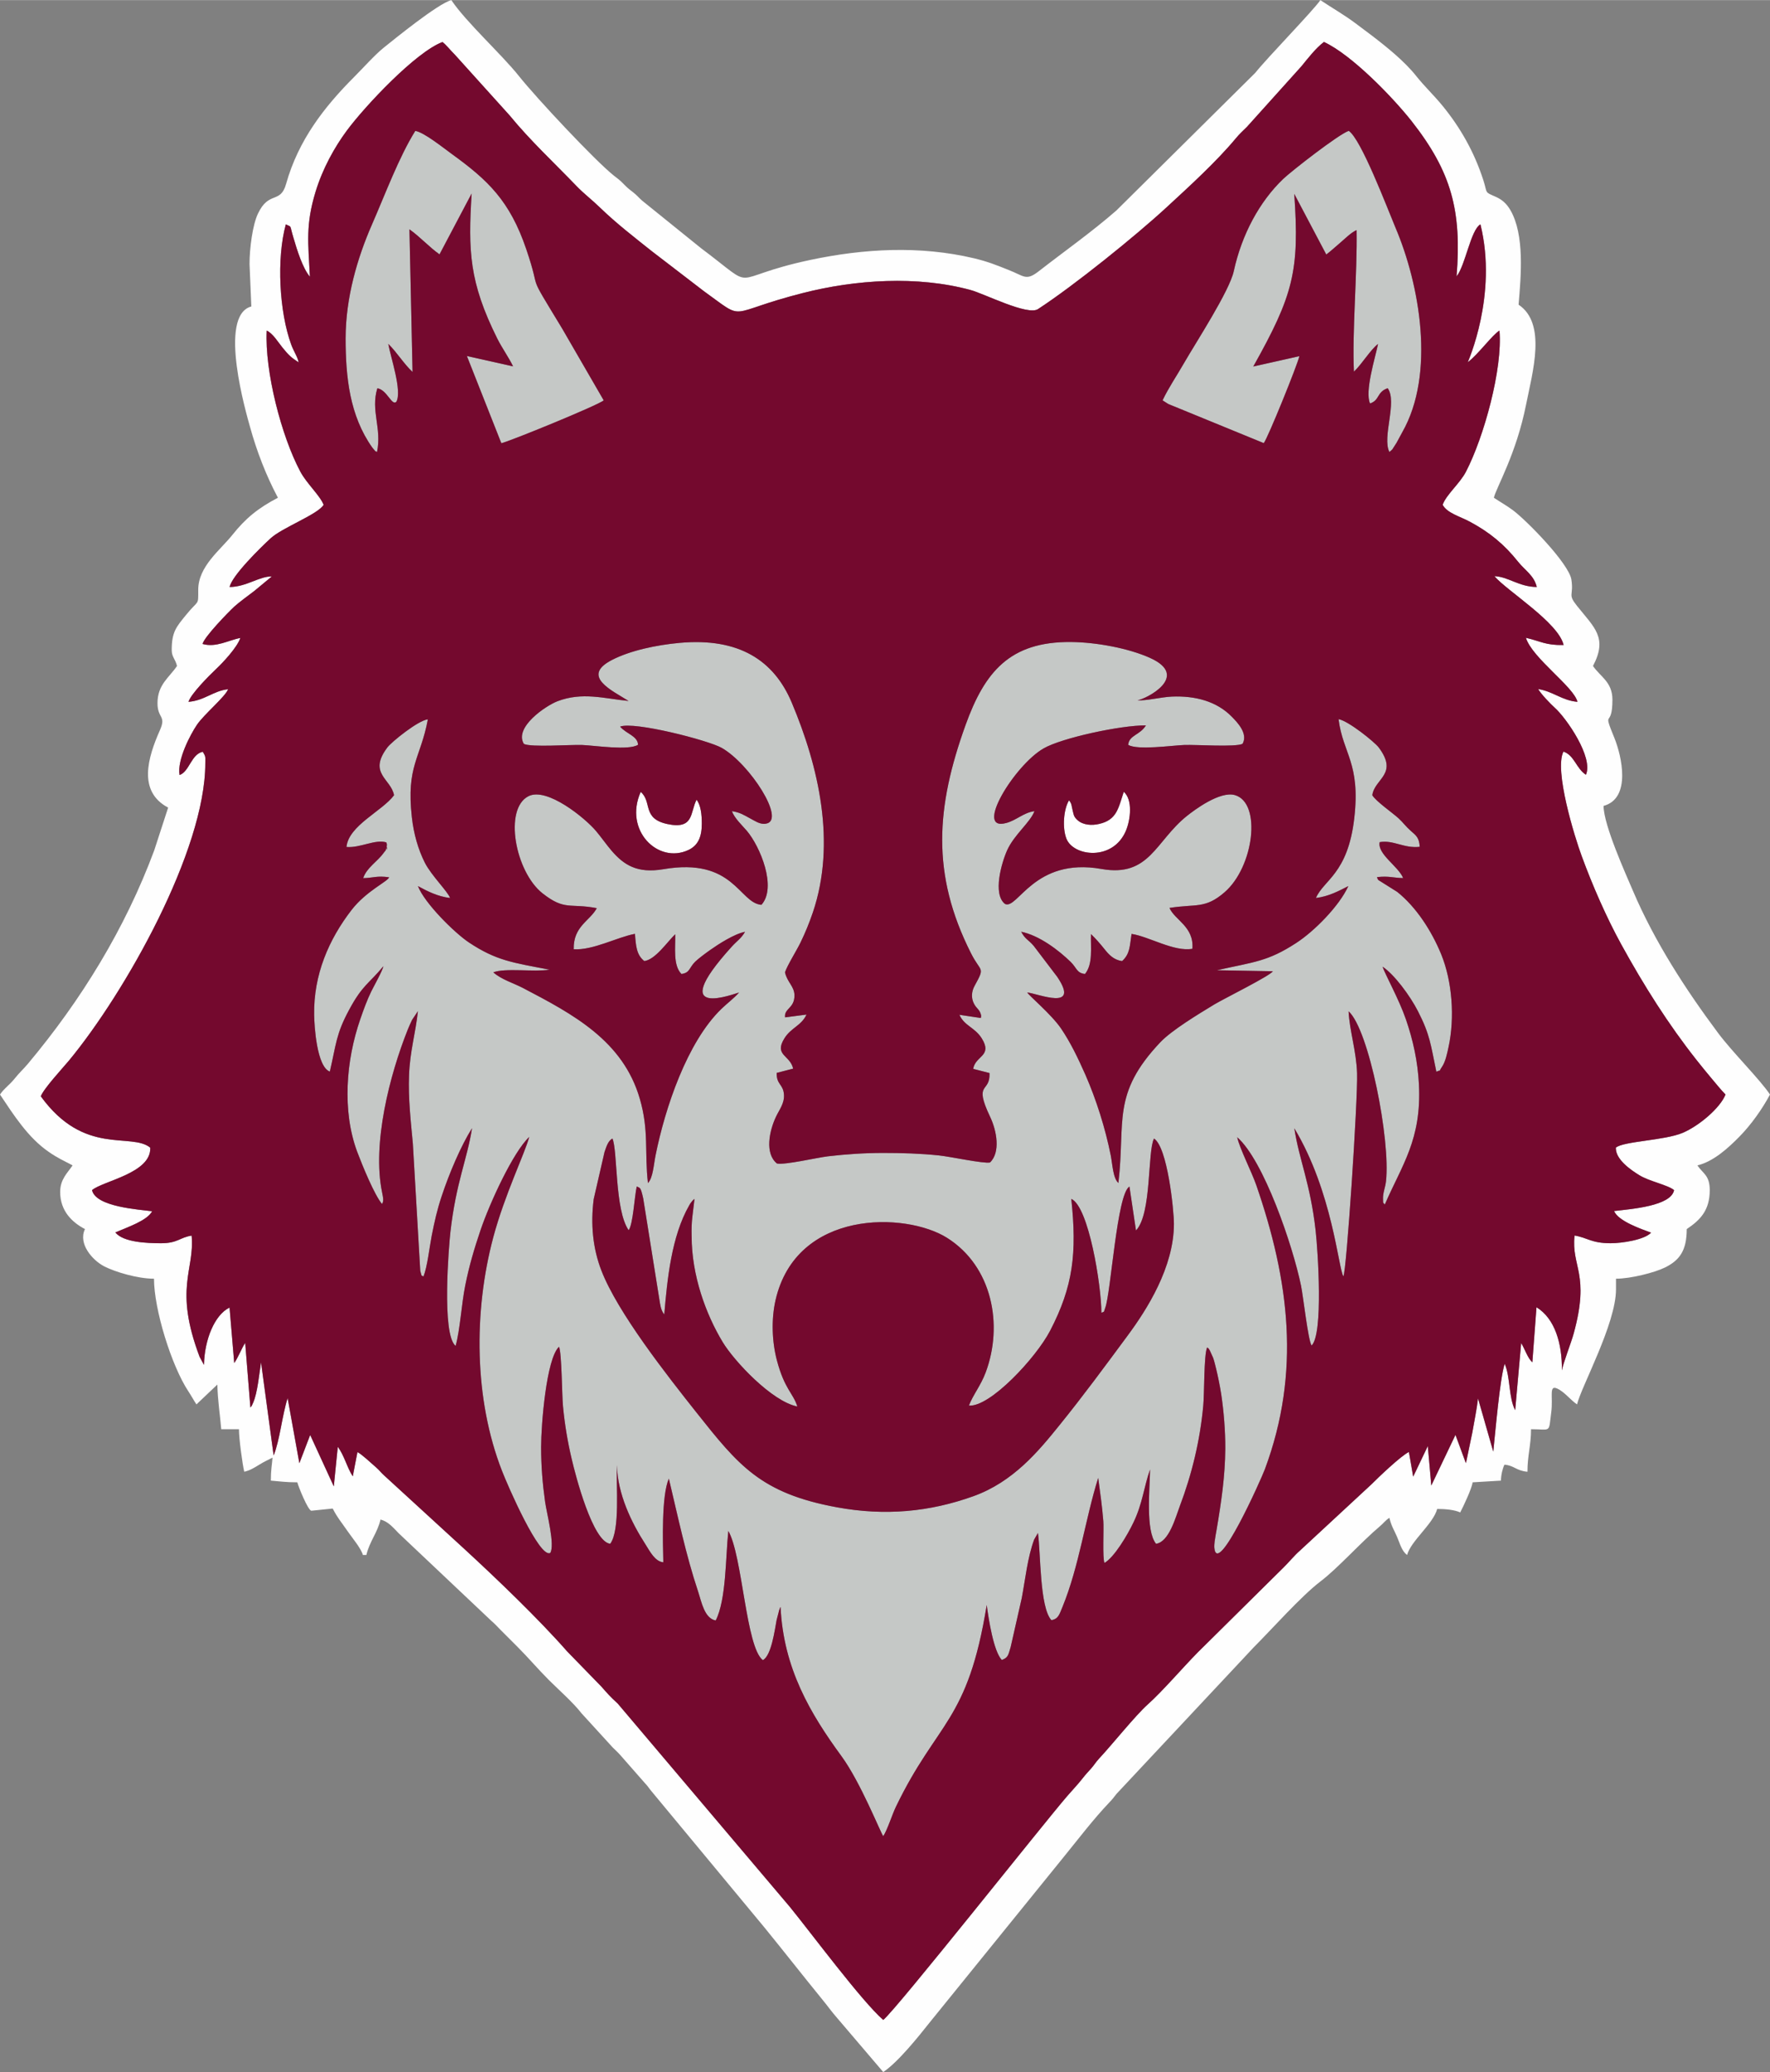 <?xml version="1.0" encoding="UTF-8"?>
<!DOCTYPE svg PUBLIC "-//W3C//DTD SVG 1.1//EN" "http://www.w3.org/Graphics/SVG/1.1/DTD/svg11.dtd">
<!-- Creator: CorelDRAW -->
<svg xmlns="http://www.w3.org/2000/svg" xml:space="preserve" width="1023px" height="1197px" version="1.1" style="shape-rendering:geometricPrecision; text-rendering:geometricPrecision; image-rendering:optimizeQuality; fill-rule:evenodd; clip-rule:evenodd"
viewBox="0 0 227.69 266.39"
 xmlns:xlink="http://www.w3.org/1999/xlink"
 xmlns:xodm="http://www.corel.com/coreldraw/odm/2003">
 <rect x="0" y="0" width="227.69" height="266.39" fill="#808080" stroke="none"/>
 <defs>
  <style type="text/css">
   <![CDATA[
    .fil1 {fill:#FEFEFE}
    .fil0 {fill:#FEFEFE}
    .fil3 {fill:#74092E}
    .fil2 {fill:#C5C8C6}
   ]]>
  </style>
 </defs>
 <g id="Layer_x0020_1">
  <path class="fil0" d="M39.86 35.56c-0.22,-4.41 -0.56,-6.67 0.73,-10.91 0.92,-3.01 2.43,-5.71 4,-7.84 2.38,-3.22 8.93,-10.16 12.33,-11.42 0.57,0.46 0.91,0.95 1.61,1.65l7.02 7.78c2.68,3.27 5.7,6.06 8.64,9.12 0.96,0.99 1.95,1.72 3.09,2.83 2.04,1.97 4.34,3.74 6.56,5.51l6.7 5.14c5.6,4.03 2.64,2.81 12.71,0.25 6.81,-1.74 14.73,-2.26 21.59,-0.4 1.78,0.48 7.34,3.33 8.68,2.46 4.64,-3.02 12.56,-9.41 16.54,-13.08 2.94,-2.71 6.4,-5.86 8.9,-8.86 0.55,-0.66 0.81,-0.86 1.45,-1.5l7.01 -7.79c0.81,-0.99 1.83,-2.32 2.89,-3.12 3.58,1.66 8.84,7.1 11.29,10.2 5.14,6.55 6.44,11.54 5.77,19.94 1.15,-1.44 1.81,-5.97 3.07,-6.69 2.25,9.1 -1.63,17.7 -1.63,17.73 1.34,-1 3.19,-3.56 4.08,-4.07 0.42,4.92 -2,13.69 -4.31,18.14 -0.79,1.53 -2.54,2.95 -3,4.26 0.59,1.08 2.19,1.47 3.51,2.18 2.52,1.35 4.42,2.91 6.21,5.16 0.87,1.09 2.03,1.73 2.39,3.23 -2.33,-0.03 -3.68,-1.34 -5.45,-1.39 1.6,1.88 8.24,5.95 8.9,8.85 -2.36,0.04 -2.93,-0.49 -4.85,-0.93 0.8,2.59 6.17,6.3 6.63,8.23 -1.97,-0.16 -3.13,-1.34 -5.05,-1.64 0.37,0.66 1.62,1.94 2.13,2.4 1.46,1.29 5.01,6.38 4.01,8.62 -1.25,-0.81 -1.49,-2.51 -2.89,-2.98 -1.22,2.39 1.44,10.99 2.35,13.44 1.43,3.89 3.21,7.93 5.07,11.32 2.94,5.35 6.08,10.31 9.7,14.89 0.65,0.82 1.22,1.52 1.84,2.26 0.66,0.77 1.28,1.57 1.89,2.18 -0.69,1.73 -3.41,4.04 -5.52,4.93 -2.35,0.99 -7.61,1.07 -8.59,1.9 -0.06,1.53 1.97,2.9 3.05,3.56 1.25,0.77 3.65,1.24 4.44,1.9 -0.38,2.04 -5.46,2.43 -7.72,2.69 0.55,1.31 3.47,2.3 4.76,2.78 -0.82,0.91 -3.72,1.36 -5.2,1.36 -2.49,0 -2.98,-0.72 -4.64,-0.99 -0.45,4.06 2.02,4.86 -0.12,12.62 -0.34,1.23 -1.34,3.75 -1.51,4.72 0.04,-3.43 -0.89,-6.67 -3.27,-8.12l-0.53 7.07c-0.57,-0.45 -1.02,-1.81 -1.44,-2.47l-0.77 8.63c-0.85,-1.58 -0.6,-4.24 -1.35,-5.96 -0.63,1.96 -1.19,8.72 -1.47,11.29l-1.96 -6.84c-0.17,1.46 -0.48,2.92 -0.73,4.37l-0.79 3.8c-0.01,-0.03 -0.05,0.12 -0.04,0.16l-1.34 -3.64 -3.11 6.51 -0.45 -5.07 -1.88 3.93 -0.55 -3.17c-0.99,0.45 -4.02,3.35 -4.79,4.13l-9.22 8.54c-0.8,0.7 -1.36,1.44 -2.13,2.19l-10.99 10.87c-1.98,2 -4.54,5.01 -6.47,6.73 -1.57,1.4 -4.63,5.22 -6.25,6.95 -0.44,0.47 -0.62,0.82 -1.02,1.27 -0.45,0.52 -0.65,0.69 -1.06,1.22 -0.65,0.83 -1.25,1.45 -2,2.31 -2.9,3.33 -21.95,27.41 -23.69,28.81 -2.74,-2.37 -9.25,-11.14 -12.01,-14.53l-22.14 -26.14c-1,-0.91 -1.34,-1.32 -2.12,-2.2l-4.38 -4.5c-3.72,-4.23 -9.05,-9.33 -13.23,-13.18l-10.34 -9.47c-0.43,-0.39 -0.59,-0.65 -1.02,-1.02 -0.57,-0.49 -1.86,-1.71 -2.4,-1.97l-0.6 3.12c-0.72,-1.08 -1.12,-2.76 -1.93,-3.79l-0.51 5.08 -3.04 -6.61 -1.39 3.63 -1.51 -8.37c-0.72,2.26 -1.01,5.45 -1.8,7.37l-1.62 -11.97c-0.24,1.48 -0.44,3.89 -1.03,5.23 -0.2,0.46 -0.12,0.3 -0.34,0.58l-0.67 -8.31c-0.49,0.75 -0.89,1.87 -1.41,2.59l-0.6 -7.13c-1.94,0.94 -3.23,4.16 -3.29,7.37l-0.56 -1.03c-3.35,-8.85 -0.61,-11.16 -1.03,-15.59 -1.52,0.23 -1.79,0.98 -3.93,0.98 -1.76,0 -4.87,-0.11 -5.88,-1.39 1.57,-0.68 4.1,-1.52 4.73,-2.72 -1.61,-0.23 -7.25,-0.54 -7.73,-2.72 1.43,-1.2 7.62,-2.17 7.49,-5.46 -2.48,-2.01 -8.47,1.13 -14.08,-6.6 0.36,-0.98 2.79,-3.6 3.61,-4.58 7.24,-8.75 17.55,-27.03 17.55,-38.23 0,-0.87 0.08,-0.82 -0.32,-1.49 -1.49,0.3 -1.73,2.56 -2.99,2.99 -0.34,-1.93 1.39,-5.21 2.23,-6.45 0.9,-1.34 3.68,-3.64 4.01,-4.58 -1.89,0.2 -3.03,1.46 -5.09,1.62 0.28,-0.99 2.69,-3.41 3.51,-4.18 0.93,-0.87 2.74,-2.81 3.16,-4.03 -1.49,0.27 -3.12,1.27 -4.86,0.77 0.2,-0.89 3.28,-4.06 4.09,-4.81 0.63,-0.57 1.72,-1.36 2.56,-2l2.26 -1.87c-1.62,-0.03 -3.23,1.33 -5.43,1.36 0.29,-1.47 4.03,-5.12 5.28,-6.27 1.49,-1.37 6.1,-3.08 6.81,-4.3 -0.45,-1.18 -2.19,-2.75 -2.99,-4.26 -2.45,-4.58 -4.59,-12.91 -4.33,-18.14 0.8,0.36 1.49,1.53 2.05,2.21 0.76,0.93 1.06,1.23 2.06,1.88 -0.13,-0.71 -0.66,-1.46 -0.96,-2.3 -1.54,-4.22 -1.9,-11.05 -0.69,-15.45 0.82,0.43 0.44,-0.08 0.98,1.73 0.46,1.56 1.17,3.88 2.11,5zm-7.76 -1.63l0.23 5.46c-4.37,1.17 -0.58,13.98 -0.18,15.44 0.88,3.2 2.09,6.31 3.6,9.15 -2.56,1.35 -4.13,2.61 -5.89,4.82 -1.52,1.9 -4.36,4.01 -4.36,7.02 0,2.13 0.08,1.2 -1.56,3.22 -1.27,1.56 -1.85,2.19 -1.85,4.52 0,0.91 0.46,1.13 0.68,2.05 -0.99,1.48 -2.51,2.39 -2.51,4.78 0,2 1.16,1.58 0.31,3.48 -1.55,3.5 -2.88,7.87 1.06,9.95l-1.79 5.5c-3.75,10.09 -9.42,19.29 -16.26,27.45 -0.64,0.76 -1.07,1.1 -1.72,1.92 -0.61,0.77 -1.33,1.23 -1.86,2.02 1.76,2.63 3.6,5.54 6.28,7.38 1.12,0.78 1.89,1.11 3.06,1.73 -0.66,0.97 -1.6,1.79 -1.6,3.41 0,2.47 1.55,3.92 3.19,4.78 -0.91,1.89 0.97,4.02 2.49,4.8 1.4,0.71 4.27,1.58 6.39,1.58 0,3.94 2.25,11.19 4.42,14.48 0.42,0.63 0.66,1.11 1.04,1.68l2.69 -2.55c0.05,2.12 0.35,3.91 0.5,5.74l2.28 0c0,1.21 0.43,4.39 0.68,5.47 0.76,-0.18 1.24,-0.49 1.87,-0.87 0.64,-0.4 1.13,-0.62 1.77,-0.95 -0.08,1.03 -0.22,1.58 -0.22,2.96 1.14,0.09 1.91,0.22 3.41,0.22 0.12,0.53 1.4,3.69 1.82,3.65l2.73 -0.28c0.6,1.18 1.19,1.85 1.92,2.92 0.56,0.82 1.73,2.19 1.96,3.05l0.45 0c0.41,-1.75 1.43,-2.86 1.82,-4.56 1.03,0.28 1.64,1.06 2.34,1.77l11.94 11.28c0.44,0.37 0.74,0.72 1.15,1.13 0.77,0.78 1.38,1.38 2.16,2.16 1.48,1.48 2.61,2.84 4.1,4.33 1.27,1.26 3.12,2.89 4.17,4.25l4.02 4.4c0.38,0.38 0.67,0.62 1.02,1.03l3.09 3.52c0.49,0.51 0.49,0.63 0.92,1.13l14.45 17.42c2.57,3.15 4.94,6.19 7.51,9.34 0.65,0.79 1.16,1.52 1.82,2.27l5.98 7.01c1.9,-1.27 4.48,-4.49 6.05,-6.47l17.22 -21.25c1.89,-2.32 3.76,-4.79 5.81,-6.94 0.49,-0.51 0.53,-0.61 0.94,-1.12l17.62 -18.81c2.39,-2.39 6.1,-6.58 8.59,-8.48 2.27,-1.72 5.19,-5.02 7.68,-7.12 0.53,-0.45 0.64,-0.7 1.2,-1.07 0.27,1.13 0.56,1.45 0.98,2.44 0.4,0.91 0.59,1.82 1.3,2.34 0.48,-1.81 3.35,-3.98 3.87,-5.92 1.07,0 2.26,0.12 2.96,0.45 0.34,-0.64 1.53,-3.13 1.59,-3.87l3.65 -0.22c0.01,-0.74 0.21,-1.56 0.45,-2.05 1.26,0.1 1.49,0.78 2.96,0.91 0,-2.07 0.46,-3.41 0.46,-5.47 2.65,0 2.24,0.56 2.6,-2.17 0.26,-1.96 -0.34,-3.56 0.76,-3.06 0.97,0.44 1.7,1.47 2.56,2.04 0.52,-2.24 5.01,-10.36 5.01,-14.79l0 -1.37c1.89,0 4.99,-0.79 6.3,-1.44 1.88,-0.93 2.8,-2.17 2.8,-4.94 1.78,-1.19 2.96,-2.44 2.96,-5.01 0,-1.92 -0.87,-2.11 -1.59,-3.18 2.06,-0.48 4,-2.26 5.41,-3.7 1.48,-1.5 2.94,-3.55 3.93,-5.41 -1.35,-2.01 -4.8,-5.4 -6.67,-7.9 -4.18,-5.6 -8.16,-11.74 -10.93,-18.22 -0.92,-2.16 -3.81,-8.53 -3.81,-10.99 3.61,-0.97 2.31,-6.46 1.41,-8.69 -1.64,-4.02 -0.27,-1.04 -0.27,-4.97 0,-2.29 -1.59,-2.97 -2.5,-4.33 1.93,-3.65 0.16,-4.94 -2.06,-7.73 -1.25,-1.56 -0.39,-1.25 -0.72,-3.38 -0.33,-2.07 -5.73,-7.57 -7.5,-8.9 -0.86,-0.64 -1.61,-1.04 -2.47,-1.62 0.31,-1.33 2.88,-5.59 4.15,-12.01 0.83,-4.17 2.66,-10.38 -0.97,-12.81 0.31,-3.71 0.79,-8.96 -1.05,-12.15 -0.49,-0.84 -1.07,-1.36 -1.91,-1.73 -1.49,-0.65 -1.02,-0.4 -1.56,-2.08 -1.19,-3.72 -3.02,-6.86 -5.23,-9.57 -1.15,-1.41 -2.31,-2.48 -3.42,-3.87 -1.5,-1.89 -3.77,-3.72 -5.72,-5.21 -0.69,-0.53 -1.36,-1.01 -2.08,-1.56 -1.48,-1.11 -3.01,-1.97 -4.53,-2.99 -0.85,1.28 -6.75,7.32 -8.39,9.37l-17.84 17.67c-3.17,2.77 -6.67,5.23 -9.97,7.8 -1.68,1.31 -1.86,0.65 -3.94,-0.16 -1.62,-0.64 -2.57,-1.04 -4.43,-1.49 -6.98,-1.65 -14.17,-1.24 -21.06,0.22 -11.08,2.36 -6.37,4.22 -14.06,-1.53l-7.56 -6.1c-0.49,-0.43 -0.63,-0.66 -1.18,-1.09 -0.62,-0.48 -0.69,-0.53 -1.22,-1.07 -0.54,-0.55 -0.66,-0.6 -1.23,-1.05 -2.47,-1.97 -10.01,-10.03 -12.22,-12.81 -2.22,-2.79 -6.79,-6.92 -8.69,-9.76 -1.73,0.46 -7.33,5.02 -8.69,6.11 -1.2,0.97 -2.62,2.58 -3.78,3.74 -3.85,3.85 -7.2,8.13 -8.78,13.76 -0.74,2.66 -2.22,0.84 -3.64,3.87 -0.67,1.43 -1.07,4.38 -1.07,6.45z"/>
  <path class="fil1" d="M90.28 105.87c0,-1.17 -0.13,-2.34 -0.67,-3.07 -0.86,1.63 -0.29,3.88 -3.78,3.13 -3.26,-0.71 -1.91,-2.84 -3.41,-4.13 -2.2,4.94 2.22,9.31 6.14,7.47 1.23,-0.58 1.72,-1.67 1.72,-3.4zm47.24 -2.99c-0.71,1.16 -0.88,3.54 -0.34,4.93 0.89,2.29 5.97,2.93 7.65,-1 0.62,-1.47 0.89,-4.02 -0.27,-5.02 -0.71,2.13 -0.89,3.61 -3.17,4.13 -0.93,0.22 -2.04,0.16 -2.76,-0.47 -0.48,-0.43 -0.49,-0.63 -0.63,-1.2 -0.19,-0.72 -0.09,-0.86 -0.48,-1.37z"/>
  <path class="fil2" d="M44.46 43.49c0,4.98 0.52,9.94 3.43,14.04 0.04,0.05 0.17,0.21 0.21,0.25 0.38,0.41 -0.13,0.04 0.4,0.32 0.64,-3.07 -0.84,-5.3 0.04,-8.19 1.25,0.18 1.87,2.33 2.45,1.73 0.76,-1.4 -0.75,-5.74 -1.04,-7.44 1.11,1.08 1.99,2.56 3.12,3.61l-0.4 -18.34c1.36,0.96 2.57,2.31 3.87,3.22l4.13 -7.82c-0.45,7.35 -0.33,11.36 3.29,18.63 0.66,1.31 1.48,2.42 2.04,3.59l-5.94 -1.33 4.43 11.21c0.99,-0.2 12.53,-4.91 13.17,-5.51l-5.35 -9.24c-4.82,-7.94 -2.49,-3.96 -4.61,-10.19 -2.13,-6.26 -4.96,-8.9 -9.6,-12.26 -1.03,-0.74 -3.58,-2.8 -4.68,-2.95 -2.11,3.39 -3.82,8.03 -5.6,12.1 -1.83,4.19 -3.36,9.31 -3.36,14.57zm93.35 110.64c2.23,0.96 3.87,11.12 3.87,14.64 0.48,-0.22 0.25,0.02 0.49,-0.62 0.74,-1.92 1.51,-14.73 3.12,-15.6l0.84 5.64c2.05,-2.14 1.46,-10.15 2.32,-11.82 1.74,1.12 2.56,9.23 2.56,10.96 0,5.57 -3.46,11.01 -5.95,14.37 -2.95,3.99 -5.7,7.73 -8.76,11.51 -2.74,3.4 -5.99,7.32 -11.1,9.15 -5.6,2.01 -11.34,2.56 -17.54,1.42 -9.83,-1.8 -12.68,-5.41 -18.07,-12.19 -3.75,-4.73 -10.16,-12.86 -12.24,-18.28 -1.09,-2.83 -1.39,-5.91 -0.98,-9.14l1.39 -6.05c0.27,-0.78 0.46,-1.44 1.02,-1.75 0.69,1.51 0.27,9.17 2.09,11.79 0.57,-0.78 0.75,-4.37 1.04,-5.63 0.43,0.24 0.48,-0.02 0.83,1.53l2.07 12.94c0.12,0.73 0.18,1.42 0.64,1.99 0.38,-4.45 0.91,-10.04 3.22,-14.05 0.07,-0.13 0.17,-0.29 0.28,-0.42 0.25,-0.3 0.13,-0.17 0.39,-0.39 -0.22,1.97 -0.43,2.89 -0.37,4.79 0,5.05 1.83,10.03 3.99,13.61 1.45,2.41 6.31,7.64 9.61,8.29 -0.55,-1.74 -1.65,-2.22 -2.63,-5.93 -0.63,-2.38 -0.74,-5.24 -0.18,-7.73 2.68,-11.72 16.76,-11.36 22.06,-8.03 5.84,3.67 7.25,11.22 4.98,17.3 -0.65,1.73 -1.61,2.85 -2.16,4.27 2.7,0.23 8.63,-6.13 10.45,-9.63 2.96,-5.7 3.46,-9.97 2.72,-16.94zm8.51 -64.11c0.99,-0.1 6.94,-3.07 1.59,-5.46 -2.73,-1.22 -6.83,-2 -10.16,-2.03 -7.84,-0.06 -11.08,3.83 -13.55,10.7 -3.77,10.47 -4.46,19.11 0.72,29.34 1.27,2.51 1.84,1.64 0.45,4.17 -0.4,0.72 -0.46,1.56 -0.08,2.29 0.36,0.68 0.68,0.69 0.88,1.35 0.08,0.27 0.04,0.31 0,0.49l-2.75 -0.41c0.63,1.43 1.99,1.61 2.88,3.04 1.42,2.29 -0.84,2.22 -1.11,3.91l2.1 0.54c0.11,2.65 -2.11,1.02 0.08,5.63 0.85,1.78 1.36,4.56 -0.02,5.87 -0.87,0.16 -5.04,-0.75 -6.56,-0.91 -2.39,-0.25 -4.71,-0.32 -7.17,-0.32 -2.4,0 -4.79,0.16 -7.09,0.43 -1.51,0.18 -5.49,1.13 -6.58,0.93 -1.59,-1.28 -1,-4.18 -0.12,-6.03 0.42,-0.89 1.09,-1.7 1.02,-2.82 -0.09,-1.38 -0.97,-1.26 -0.94,-2.8l2.12 -0.55c-0.38,-1.75 -2.5,-1.69 -1.12,-3.9 0.85,-1.37 2.16,-1.6 2.84,-3.05l-2.76 0.36c-0.15,-1.16 1.22,-1.14 1.21,-2.83 -0.02,-1.18 -0.92,-1.65 -1.22,-2.96 0.28,-0.87 1.46,-2.74 1.99,-3.82 0.63,-1.3 1.11,-2.47 1.59,-3.87 3.04,-8.96 0.76,-18.75 -2.71,-26.99 -2.29,-5.43 -6.79,-8.37 -14.42,-7.68 -2.97,0.27 -6.36,0.98 -8.73,2.21 -4.06,2.1 0.14,3.96 2.16,5.26 -3.13,-0.31 -5.96,-1.19 -9.16,0.04 -1.48,0.57 -5.6,3.34 -4.31,5.48 0.94,0.46 5.94,0.08 7.52,0.14 1.67,0.07 5.95,0.74 7.17,-0.03 -0.07,-1.15 -1.48,-1.37 -2.31,-2.33 1.76,-0.71 11.34,1.75 13.07,2.73 3.61,2.05 8.29,9.32 5.71,9.74 -0.06,0.01 -0.12,0.02 -0.19,0.03 -0.68,0.03 -1.25,-0.38 -1.84,-0.69 -0.87,-0.47 -1.34,-0.79 -2.36,-0.94 0.28,0.86 1.36,1.88 1.91,2.52 1.72,2.03 3.9,7.28 1.88,9.52 -2.89,-0.23 -3.54,-6.13 -12.61,-4.58 -3.39,0.58 -5.1,-0.57 -6.65,-2.36 -0.64,-0.74 -1.35,-1.76 -2.01,-2.54 -1.4,-1.67 -6.31,-5.68 -8.69,-4.49 -3.22,1.61 -1.72,9.72 1.81,12.5 2.87,2.25 3.48,1.23 6.97,1.9 -0.88,1.65 -3.03,2.31 -2.97,5.28 2.47,0.16 5.61,-1.56 7.88,-1.98 0.12,1.54 0.19,2.7 1.2,3.5 1.43,-0.18 2.98,-2.5 3.98,-3.45 0.05,1.63 -0.32,3.98 0.8,5.11 1.12,-0.15 0.97,-0.81 1.79,-1.6 0.47,-0.44 1.29,-1.05 1.93,-1.5 0.98,-0.69 3.07,-2.06 4.46,-2.32 -0.51,0.88 -0.99,1.12 -1.7,1.9 -8.81,9.71 0.56,5.94 0.93,5.91 -0.69,0.77 -1.47,1.33 -2.26,2.09 -4.43,4.27 -7.26,12.77 -8.48,18.84 -0.24,1.18 -0.33,2.91 -0.98,3.56 -0.45,-3.98 0.15,-6.73 -1.04,-10.82 -2.16,-7.48 -8.57,-10.88 -15.08,-14.28 -1.16,-0.6 -2.78,-1.09 -3.77,-1.99 1.52,-0.59 5.26,-0.02 7.24,-0.34 -4.75,-0.91 -6.86,-1.16 -10.39,-3.51 -1.85,-1.24 -5.68,-5.02 -6.55,-7.24 1.2,0.65 2.53,1.34 4.14,1.53 -0.33,-0.88 -2.41,-2.88 -3.26,-4.56 -0.85,-1.7 -1.42,-3.67 -1.66,-5.83 -0.74,-6.61 1.12,-7.53 2.06,-12.58 -1.26,0.14 -4.65,2.89 -5.19,3.59 -2.56,3.37 0.46,4.05 0.84,6.17 -1.54,2.06 -5.85,3.89 -6.12,6.65 1.76,0.15 3.7,-1.03 5.12,-0.59 0.05,0.15 0.1,0.15 0.06,0.49 -0.12,1.21 0.17,-0.36 -0.07,0.32 -0.16,0.46 0,0.08 -0.34,0.56 -0.8,1.11 -2.18,1.89 -2.62,3.23 1.33,-0.03 1.75,-0.34 3.34,-0.11 -0.19,0.55 -2.93,1.75 -4.82,4.18 -2.95,3.81 -4.91,8.35 -4.83,13.5 0.02,1.45 0.34,6.69 2.02,7.3 0.83,-3.57 0.79,-4.8 2.47,-7.92 1.74,-3.25 2.57,-3.38 4.41,-5.62 -0.04,0.44 -1.22,2.58 -1.55,3.23 -0.53,1.09 -0.98,2.31 -1.42,3.59 -1.83,5.28 -2.35,11.75 -0.4,17.01 0.69,1.83 2.22,5.56 3.2,6.73 0.23,-0.36 0.17,-0.71 0.01,-1.5 -1.29,-6.26 0.97,-15.07 3.3,-20.91 0.2,-0.48 0.31,-0.74 0.56,-1.26l0.75 -1.12c-0.3,2.82 -1.03,5.17 -1.14,8.21 -0.12,3 0.22,5.9 0.49,8.84l0.95 16.33c0.25,0.97 0.13,0.47 0.41,0.75 0.5,-1.24 0.77,-3.72 1.06,-5.23 0.37,-1.87 0.7,-3.35 1.28,-5.09 0.97,-2.94 2.48,-6.49 3.91,-8.76 -0.62,4.01 -2.05,6.93 -2.78,13.34 -0.19,1.7 -1.16,13.18 0.67,14.65 0.58,-2.09 0.75,-5.34 1.24,-7.78 0.52,-2.59 1.16,-4.72 1.97,-7.12 1.18,-3.47 4.17,-9.99 6.26,-11.97 -0.52,2.01 -3.17,7.44 -4.63,12.92 -2.54,9.53 -2.48,20.78 1.12,30 0.78,2.02 4.83,11.28 6.21,10.57 0.65,-0.97 -0.46,-5.14 -0.66,-6.58 -0.33,-2.36 -0.51,-4.61 -0.51,-7.05 0,-2.81 0.66,-11.34 2.3,-12.88 0.36,0.81 0.37,6.08 0.51,7.63 0.22,2.33 0.6,4.6 1.13,6.83 0.5,2.15 2.7,10.62 4.95,10.87 1.29,-1.75 0.75,-7.5 0.85,-10.12 0.11,3.72 1.82,7.31 3.71,10.24 0.55,0.87 1.21,2.17 2.27,2.26 -0.06,-2.65 -0.25,-8.56 0.71,-10.76 1.14,4.77 2.19,9.82 3.76,14.51 0.44,1.33 0.81,3.47 2.27,3.73 1.36,-2.69 1.26,-8.05 1.62,-11.51 1.83,3.18 2.25,14.93 4.44,16.61 1.1,-0.55 1.54,-3.92 1.77,-5.14l0.34 -1.32c0.01,-0.05 0.07,-0.08 0.08,-0.19 0.01,-0.1 0.06,-0.12 0.09,-0.18 0.37,7.89 3.84,13.72 7.83,19.17 2.46,3.35 5.04,9.87 5.38,10.29 0.53,-0.8 1.13,-2.74 1.63,-3.78 5.33,-11.05 9.23,-10.83 11.68,-25.94 0.25,1.87 0.88,5.94 1.94,7.07 0.85,-0.31 0.83,-0.67 1.14,-1.66l1.43 -6.31c0.46,-2.43 0.73,-5.17 1.59,-7.51l0.49 -0.85c0.36,2.54 0.21,9.56 1.73,11.21 0.9,-0.16 1.02,-0.73 1.43,-1.71 2.14,-5.22 2.93,-11.29 4.59,-16.58 0.26,1.93 0.5,3.61 0.66,5.56 0.08,0.91 -0.13,4.77 0.15,5.37 1.25,-0.72 2.95,-3.56 3.74,-5.23 1.17,-2.45 1.31,-4.47 2.12,-6.78 -0.03,2.54 -0.6,7.85 0.77,9.55 1.67,-0.23 2.51,-3.38 3.05,-4.82 1.56,-4.11 2.61,-8.46 3.02,-12.89 0.16,-1.64 0.07,-6.5 0.5,-7.53 0.28,0.21 0.07,-0.02 0.34,0.37l0.43 0.95c0.16,0.46 0.26,0.9 0.39,1.42 0.25,1.03 0.48,2.17 0.65,3.24 0.33,2.21 0.54,4.72 0.53,7.04 -0.03,3.55 -0.52,6.88 -1.11,10.35 -0.08,0.47 -0.2,1.1 -0.26,1.57 -0.03,0.27 -0.06,0.54 -0.04,0.81 0.36,3.87 6.04,-8.85 6.5,-10.09 4.66,-12.52 3.12,-24.31 -1.1,-36.52 -0.6,-1.73 -2.14,-4.72 -2.46,-6.17 3.41,2.97 7.15,13.93 8.21,19.08 0.28,1.34 0.91,7.04 1.36,7.7 1.53,-1.46 0.81,-12.19 0.52,-14.78 -0.68,-6.06 -2.13,-9.12 -2.74,-13.15 4.92,8.17 5.67,18.09 6.31,19.03 0.39,-0.45 1.87,-22.66 1.76,-26.11 -0.09,-2.85 -0.97,-5.46 -1.09,-7.96 2.61,2.32 5.41,16.55 4.81,21.86 -0.09,0.81 -0.42,1.5 -0.38,2.31 0.04,0.64 -0.06,0.3 0.23,0.67 2.22,-5.11 4.74,-8.35 4.39,-15.43 -0.15,-2.98 -0.76,-5.71 -1.67,-8.36 -0.9,-2.62 -2.68,-5.78 -3.01,-6.79 1.52,1.01 3.53,3.73 4.55,5.72 1.58,3.08 1.64,4.33 2.37,7.79 0.81,-0.36 0.2,0.13 0.7,-0.59 0.48,-0.68 0.69,-1.78 0.86,-2.55 0.84,-3.83 0.48,-8.49 -0.94,-11.97 -1.24,-3.01 -3.2,-6.05 -5.65,-8.01l-2.1 -1.32c-0.42,-0.28 -0.33,-0.12 -0.51,-0.58 1.54,-0.18 2.06,0.1 3.37,0.12 -0.62,-1.52 -3.35,-3.09 -3.02,-4.62 1.76,-0.31 3.12,0.83 5.15,0.6 -0.07,-1.15 -0.41,-1.41 -1.17,-2.07 -0.64,-0.56 -0.93,-1.02 -1.57,-1.61 -0.75,-0.68 -2.89,-2.17 -3.36,-2.95 0.29,-2.16 3.4,-2.69 0.83,-6.14 -0.54,-0.71 -3.93,-3.44 -5.17,-3.64 0.56,4.47 2.84,5.6 2.02,12.74 -0.83,7.16 -3.93,7.91 -4.93,10.25 1.65,-0.2 2.95,-0.91 4.17,-1.53 -1.18,2.58 -4.39,5.81 -6.7,7.31 -3.68,2.4 -5.43,2.44 -10.22,3.51l7.2 0.13c-0.23,0.53 -6.37,3.57 -7.51,4.26 -2.11,1.28 -5.5,3.33 -6.97,4.88 -6.29,6.66 -4.46,10.16 -5.38,18.08 -0.69,-0.59 -0.76,-2.38 -0.98,-3.52 -0.7,-3.51 -1.87,-7.21 -3.27,-10.4 -0.95,-2.14 -1.91,-4.15 -3.15,-5.97 -1.25,-1.81 -4.1,-4.19 -4.33,-4.6 1.36,0.13 6.86,2.46 3.87,-2l-3.05 -4.01c-0.76,-0.87 -1.04,-0.78 -1.6,-1.8 2.32,0.47 4.81,2.36 6.37,3.88 0.8,0.78 0.76,1.43 1.84,1.55 1.06,-1.28 0.71,-3.42 0.77,-5.13 0.63,0.6 1.19,1.25 1.75,1.95 0.52,0.65 1.17,1.39 2.26,1.52 1.02,-0.94 0.97,-1.89 1.21,-3.49 2.21,0.32 5.48,2.34 7.83,1.91 0.22,-2.85 -2.26,-3.67 -2.95,-5.25 3.45,-0.55 4.58,0.15 7.08,-2.01 3.77,-3.25 4.8,-11.46 1.36,-12.49 -1.94,-0.58 -5.26,1.93 -6.18,2.66 -4.07,3.24 -4.81,7.93 -11.01,6.83 -8.69,-1.54 -10.79,5.32 -12.42,4.49 -1.59,-1.27 -0.44,-5.27 0.29,-6.9 0.91,-2.01 2.97,-3.58 3.51,-5.02 -1.4,0.18 -2.31,1.17 -3.63,1.52 -4.2,1.15 1.05,-7.42 4.79,-9.58 2.33,-1.36 9.98,-3 13.18,-2.97 -0.78,1.28 -2.18,1.24 -2.28,2.51 1.25,0.7 5.52,0.08 7.19,0.01 1.58,-0.06 6.59,0.3 7.52,-0.15 0.75,-1.33 -0.73,-2.81 -1.34,-3.44 -1.98,-2.05 -4.78,-2.76 -7.78,-2.63 -1.34,0.06 -3.39,0.57 -4.4,0.47zm3.23 -38.56l0.72 0.46c0.12,0.06 0.6,0.25 0.8,0.33l11.5 4.71c0.51,-0.63 4.32,-10.02 4.58,-11.18l-5.93 1.33c5.14,-9.16 5.97,-12.3 5.27,-22.2l4.12 7.8c0.71,-0.54 1.03,-0.87 1.77,-1.49 0.65,-0.55 1.39,-1.32 2.13,-1.65 0.1,5.48 -0.59,13.31 -0.34,18.2 1.05,-1 2.13,-2.83 3.1,-3.56 -0.37,1.8 -1.73,6.1 -1.03,7.65 1.27,-0.42 0.84,-1.47 2.27,-1.96 1.27,1.75 -0.75,6.3 0.22,8.2l0.26 -0.22c0.03,-0.03 0.1,-0.09 0.12,-0.12l0.54 -0.84c0.25,-0.46 0.42,-0.79 0.72,-1.33 4.33,-7.56 2.23,-19.08 -0.85,-26.32 -1.13,-2.69 -4.42,-11.39 -6.02,-12.46 -1.33,0.46 -7.34,5.15 -8.43,6.18 -3.03,2.9 -5.32,7.1 -6.36,11.86 -0.55,2.55 -4.88,9.18 -6.4,11.82 -0.95,1.66 -1.98,3.15 -2.76,4.79z"/>
  <path class="fil3" d="M137.81 154.13c0.74,6.97 0.24,11.24 -2.72,16.94 -1.82,3.5 -7.75,9.86 -10.45,9.63 0.55,-1.42 1.51,-2.54 2.16,-4.27 2.27,-6.08 0.86,-13.63 -4.98,-17.3 -5.3,-3.33 -19.38,-3.69 -22.06,8.03 -0.56,2.49 -0.45,5.35 0.18,7.73 0.98,3.71 2.08,4.19 2.63,5.93 -3.3,-0.65 -8.16,-5.88 -9.61,-8.29 -2.16,-3.58 -3.99,-8.56 -3.99,-13.61 -0.06,-1.9 0.15,-2.82 0.37,-4.79 -0.26,0.22 -0.14,0.09 -0.39,0.39 -0.11,0.13 -0.21,0.29 -0.28,0.42 -2.31,4.01 -2.84,9.6 -3.22,14.05 -0.46,-0.57 -0.52,-1.26 -0.64,-1.99l-2.07 -12.94c-0.35,-1.55 -0.4,-1.29 -0.83,-1.53 -0.29,1.26 -0.47,4.85 -1.04,5.63 -1.82,-2.62 -1.4,-10.28 -2.09,-11.79 -0.56,0.31 -0.75,0.97 -1.02,1.75l-1.39 6.05c-0.41,3.23 -0.11,6.31 0.98,9.14 2.08,5.42 8.49,13.55 12.24,18.28 5.39,6.78 8.24,10.39 18.07,12.19 6.2,1.14 11.94,0.59 17.54,-1.42 5.11,-1.83 8.36,-5.75 11.1,-9.15 3.06,-3.78 5.81,-7.52 8.76,-11.51 2.49,-3.36 5.95,-8.8 5.95,-14.37 0,-1.73 -0.82,-9.84 -2.56,-10.96 -0.86,1.67 -0.27,9.68 -2.32,11.82l-0.84 -5.64c-1.61,0.87 -2.38,13.68 -3.12,15.6 -0.24,0.64 -0.01,0.4 -0.49,0.62 0,-3.52 -1.64,-13.68 -3.87,-14.64zm-0.29 -51.25c0.39,0.51 0.29,0.65 0.48,1.37 0.14,0.57 0.15,0.77 0.63,1.2 0.72,0.63 1.83,0.69 2.76,0.47 2.28,-0.52 2.46,-2 3.17,-4.13 1.16,1 0.89,3.55 0.27,5.02 -1.68,3.93 -6.76,3.29 -7.65,1 -0.54,-1.39 -0.37,-3.77 0.34,-4.93zm-47.24 2.99c0,1.73 -0.49,2.82 -1.72,3.4 -3.92,1.84 -8.34,-2.53 -6.14,-7.47 1.5,1.29 0.15,3.42 3.41,4.13 3.49,0.75 2.92,-1.5 3.78,-3.13 0.54,0.73 0.67,1.9 0.67,3.07zm56.04 -15.85c1.01,0.1 3.06,-0.41 4.4,-0.47 3,-0.13 5.8,0.58 7.78,2.63 0.61,0.63 2.09,2.11 1.34,3.44 -0.93,0.45 -5.94,0.09 -7.52,0.15 -1.67,0.07 -5.94,0.69 -7.19,-0.01 0.1,-1.27 1.5,-1.23 2.28,-2.51 -3.2,-0.03 -10.85,1.61 -13.18,2.97 -3.74,2.16 -8.99,10.73 -4.79,9.58 1.32,-0.35 2.23,-1.34 3.63,-1.52 -0.54,1.44 -2.6,3.01 -3.51,5.02 -0.73,1.63 -1.88,5.63 -0.29,6.9 1.63,0.83 3.73,-6.03 12.42,-4.49 6.2,1.1 6.94,-3.59 11.01,-6.83 0.92,-0.73 4.24,-3.24 6.18,-2.66 3.44,1.03 2.41,9.24 -1.36,12.49 -2.5,2.16 -3.63,1.46 -7.08,2.01 0.69,1.58 3.17,2.4 2.95,5.25 -2.35,0.43 -5.62,-1.59 -7.83,-1.91 -0.24,1.6 -0.19,2.55 -1.21,3.49 -1.09,-0.13 -1.74,-0.87 -2.26,-1.52 -0.56,-0.7 -1.12,-1.35 -1.75,-1.95 -0.06,1.71 0.29,3.85 -0.77,5.13 -1.08,-0.12 -1.04,-0.77 -1.84,-1.55 -1.56,-1.52 -4.05,-3.41 -6.37,-3.88 0.56,1.02 0.84,0.93 1.6,1.8l3.05 4.01c2.99,4.46 -2.51,2.13 -3.87,2 0.23,0.41 3.08,2.79 4.33,4.6 1.24,1.82 2.2,3.83 3.15,5.97 1.4,3.19 2.57,6.89 3.27,10.4 0.22,1.14 0.29,2.93 0.98,3.52 0.92,-7.92 -0.91,-11.42 5.38,-18.08 1.47,-1.55 4.86,-3.6 6.97,-4.88 1.14,-0.69 7.28,-3.73 7.51,-4.26l-7.2 -0.13c4.79,-1.07 6.54,-1.11 10.22,-3.51 2.31,-1.5 5.52,-4.73 6.7,-7.31 -1.22,0.62 -2.52,1.33 -4.17,1.53 1,-2.34 4.1,-3.09 4.93,-10.25 0.82,-7.14 -1.46,-8.27 -2.02,-12.74 1.24,0.2 4.63,2.93 5.17,3.64 2.57,3.45 -0.54,3.98 -0.83,6.14 0.47,0.78 2.61,2.27 3.36,2.95 0.64,0.59 0.93,1.05 1.57,1.61 0.76,0.66 1.1,0.92 1.17,2.07 -2.03,0.23 -3.39,-0.91 -5.15,-0.6 -0.33,1.53 2.4,3.1 3.02,4.62 -1.31,-0.02 -1.83,-0.3 -3.37,-0.12 0.18,0.46 0.09,0.3 0.51,0.58l2.1 1.32c2.45,1.96 4.41,5 5.65,8.01 1.42,3.48 1.78,8.14 0.94,11.97 -0.17,0.77 -0.38,1.87 -0.86,2.55 -0.5,0.72 0.11,0.23 -0.7,0.59 -0.73,-3.46 -0.79,-4.71 -2.37,-7.79 -1.02,-1.99 -3.03,-4.71 -4.55,-5.72 0.33,1.01 2.11,4.17 3.01,6.79 0.91,2.65 1.52,5.38 1.67,8.36 0.35,7.08 -2.17,10.32 -4.39,15.43 -0.29,-0.37 -0.19,-0.03 -0.23,-0.67 -0.04,-0.81 0.29,-1.5 0.38,-2.31 0.6,-5.31 -2.2,-19.54 -4.81,-21.86 0.12,2.5 1,5.11 1.09,7.96 0.11,3.45 -1.37,25.66 -1.76,26.11 -0.64,-0.94 -1.39,-10.86 -6.31,-19.03 0.61,4.03 2.06,7.09 2.74,13.15 0.29,2.59 1.01,13.32 -0.52,14.78 -0.45,-0.66 -1.08,-6.36 -1.36,-7.7 -1.06,-5.15 -4.8,-16.11 -8.21,-19.08 0.32,1.45 1.86,4.44 2.46,6.17 4.22,12.21 5.76,24 1.1,36.52 -0.46,1.24 -6.14,13.96 -6.5,10.09 -0.02,-0.27 0.01,-0.54 0.04,-0.81 0.06,-0.47 0.18,-1.1 0.26,-1.57 0.59,-3.47 1.08,-6.8 1.11,-10.35 0.01,-2.32 -0.2,-4.83 -0.53,-7.04 -0.17,-1.07 -0.4,-2.21 -0.65,-3.24 -0.13,-0.52 -0.23,-0.96 -0.39,-1.42l-0.43 -0.95c-0.27,-0.39 -0.06,-0.16 -0.34,-0.37 -0.43,1.03 -0.34,5.89 -0.5,7.53 -0.41,4.43 -1.46,8.78 -3.02,12.89 -0.54,1.44 -1.38,4.59 -3.05,4.82 -1.37,-1.7 -0.8,-7.01 -0.77,-9.55 -0.81,2.31 -0.95,4.33 -2.12,6.78 -0.79,1.67 -2.49,4.51 -3.74,5.23 -0.28,-0.6 -0.07,-4.46 -0.15,-5.37 -0.16,-1.95 -0.4,-3.63 -0.66,-5.56 -1.66,5.29 -2.45,11.36 -4.59,16.58 -0.41,0.98 -0.53,1.55 -1.43,1.71 -1.52,-1.65 -1.37,-8.67 -1.73,-11.21l-0.49 0.85c-0.86,2.34 -1.13,5.08 -1.59,7.51l-1.43 6.31c-0.31,0.99 -0.29,1.35 -1.14,1.66 -1.06,-1.13 -1.69,-5.2 -1.94,-7.07 -2.45,15.11 -6.35,14.89 -11.68,25.94 -0.5,1.04 -1.1,2.98 -1.63,3.78 -0.34,-0.42 -2.92,-6.94 -5.38,-10.29 -3.99,-5.45 -7.46,-11.28 -7.83,-19.17 -0.03,0.06 -0.08,0.08 -0.09,0.18 -0.01,0.11 -0.07,0.14 -0.08,0.19l-0.34 1.32c-0.23,1.22 -0.67,4.59 -1.77,5.14 -2.19,-1.68 -2.61,-13.43 -4.44,-16.61 -0.36,3.46 -0.26,8.82 -1.62,11.51 -1.46,-0.26 -1.83,-2.4 -2.27,-3.73 -1.57,-4.69 -2.62,-9.74 -3.76,-14.51 -0.96,2.2 -0.77,8.11 -0.71,10.76 -1.06,-0.09 -1.72,-1.39 -2.27,-2.26 -1.89,-2.93 -3.6,-6.52 -3.71,-10.24 -0.1,2.62 0.44,8.37 -0.85,10.12 -2.25,-0.25 -4.45,-8.72 -4.95,-10.87 -0.53,-2.23 -0.91,-4.5 -1.13,-6.83 -0.14,-1.55 -0.15,-6.82 -0.51,-7.63 -1.64,1.54 -2.3,10.07 -2.3,12.88 0,2.44 0.18,4.69 0.51,7.05 0.2,1.44 1.31,5.61 0.66,6.58 -1.38,0.71 -5.43,-8.55 -6.21,-10.57 -3.6,-9.22 -3.66,-20.47 -1.12,-30 1.46,-5.48 4.11,-10.91 4.63,-12.92 -2.09,1.98 -5.08,8.5 -6.26,11.97 -0.81,2.4 -1.45,4.53 -1.97,7.12 -0.49,2.44 -0.66,5.69 -1.24,7.78 -1.83,-1.47 -0.86,-12.95 -0.67,-14.65 0.73,-6.41 2.16,-9.33 2.78,-13.34 -1.43,2.27 -2.94,5.82 -3.91,8.76 -0.58,1.74 -0.91,3.22 -1.28,5.09 -0.29,1.51 -0.56,3.99 -1.06,5.23 -0.28,-0.28 -0.16,0.22 -0.41,-0.75l-0.95 -16.33c-0.27,-2.94 -0.61,-5.84 -0.49,-8.84 0.11,-3.04 0.84,-5.39 1.14,-8.21l-0.75 1.12c-0.25,0.52 -0.36,0.78 -0.56,1.26 -2.33,5.84 -4.59,14.65 -3.3,20.91 0.16,0.79 0.22,1.14 -0.01,1.5 -0.98,-1.17 -2.51,-4.9 -3.2,-6.73 -1.95,-5.26 -1.43,-11.73 0.4,-17.01 0.44,-1.28 0.89,-2.5 1.42,-3.59 0.33,-0.65 1.51,-2.79 1.55,-3.23 -1.84,2.24 -2.67,2.37 -4.41,5.62 -1.68,3.12 -1.64,4.35 -2.47,7.92 -1.68,-0.61 -2,-5.85 -2.02,-7.3 -0.08,-5.15 1.88,-9.69 4.83,-13.5 1.89,-2.43 4.63,-3.63 4.82,-4.18 -1.59,-0.23 -2.01,0.08 -3.34,0.11 0.44,-1.34 1.82,-2.12 2.62,-3.23 0.34,-0.48 0.18,-0.1 0.34,-0.56 0.24,-0.68 -0.05,0.89 0.07,-0.32 0.04,-0.34 -0.01,-0.34 -0.06,-0.49 -1.42,-0.44 -3.36,0.74 -5.12,0.59 0.27,-2.76 4.58,-4.59 6.12,-6.65 -0.38,-2.12 -3.4,-2.8 -0.84,-6.17 0.54,-0.7 3.93,-3.45 5.19,-3.59 -0.94,5.05 -2.8,5.97 -2.06,12.58 0.24,2.16 0.81,4.13 1.66,5.83 0.85,1.68 2.93,3.68 3.26,4.56 -1.61,-0.19 -2.94,-0.88 -4.14,-1.53 0.87,2.22 4.7,6 6.55,7.24 3.53,2.35 5.64,2.6 10.39,3.51 -1.98,0.32 -5.72,-0.25 -7.24,0.34 0.99,0.9 2.61,1.39 3.77,1.99 6.51,3.4 12.92,6.8 15.08,14.28 1.19,4.09 0.59,6.84 1.04,10.82 0.65,-0.65 0.74,-2.38 0.98,-3.56 1.22,-6.07 4.05,-14.57 8.48,-18.84 0.79,-0.76 1.57,-1.32 2.26,-2.09 -0.37,0.03 -9.74,3.8 -0.93,-5.91 0.71,-0.78 1.19,-1.02 1.7,-1.9 -1.39,0.26 -3.48,1.63 -4.46,2.32 -0.64,0.45 -1.46,1.06 -1.93,1.5 -0.82,0.79 -0.67,1.45 -1.79,1.6 -1.12,-1.13 -0.75,-3.48 -0.8,-5.11 -1,0.95 -2.55,3.27 -3.98,3.45 -1.01,-0.8 -1.08,-1.96 -1.2,-3.5 -2.27,0.42 -5.41,2.14 -7.88,1.98 -0.06,-2.97 2.09,-3.63 2.97,-5.28 -3.49,-0.67 -4.1,0.35 -6.97,-1.9 -3.53,-2.78 -5.03,-10.89 -1.81,-12.5 2.38,-1.19 7.29,2.82 8.69,4.49 0.66,0.78 1.37,1.8 2.01,2.54 1.55,1.79 3.26,2.94 6.65,2.36 9.07,-1.55 9.72,4.35 12.61,4.58 2.02,-2.24 -0.16,-7.49 -1.88,-9.52 -0.55,-0.64 -1.63,-1.66 -1.91,-2.52 1.02,0.15 1.49,0.47 2.36,0.94 0.59,0.31 1.16,0.72 1.84,0.69 0.07,-0.01 0.13,-0.02 0.19,-0.03 2.58,-0.42 -2.1,-7.69 -5.71,-9.74 -1.73,-0.98 -11.31,-3.44 -13.07,-2.73 0.83,0.96 2.24,1.18 2.31,2.33 -1.22,0.77 -5.5,0.1 -7.17,0.03 -1.58,-0.06 -6.58,0.32 -7.52,-0.14 -1.29,-2.14 2.83,-4.91 4.31,-5.48 3.2,-1.23 6.03,-0.35 9.16,-0.04 -2.02,-1.3 -6.22,-3.16 -2.16,-5.26 2.37,-1.23 5.76,-1.94 8.73,-2.21 7.63,-0.69 12.13,2.25 14.42,7.68 3.47,8.24 5.75,18.03 2.71,26.99 -0.48,1.4 -0.96,2.57 -1.59,3.87 -0.53,1.08 -1.71,2.95 -1.99,3.82 0.3,1.31 1.2,1.78 1.22,2.96 0.01,1.69 -1.36,1.67 -1.21,2.83l2.76 -0.36c-0.68,1.45 -1.99,1.68 -2.84,3.05 -1.38,2.21 0.74,2.15 1.12,3.9l-2.12 0.55c-0.03,1.54 0.85,1.42 0.94,2.8 0.07,1.12 -0.6,1.93 -1.02,2.82 -0.88,1.85 -1.47,4.75 0.12,6.03 1.09,0.2 5.07,-0.75 6.58,-0.93 2.3,-0.27 4.69,-0.43 7.09,-0.43 2.46,0 4.78,0.07 7.17,0.32 1.52,0.16 5.69,1.07 6.56,0.91 1.38,-1.31 0.87,-4.09 0.02,-5.87 -2.19,-4.61 0.03,-2.98 -0.08,-5.63l-2.1 -0.54c0.27,-1.69 2.53,-1.62 1.11,-3.91 -0.89,-1.43 -2.25,-1.61 -2.88,-3.04l2.75 0.41c0.04,-0.18 0.08,-0.22 0,-0.49 -0.2,-0.66 -0.52,-0.67 -0.88,-1.35 -0.38,-0.73 -0.32,-1.57 0.08,-2.29 1.39,-2.53 0.82,-1.66 -0.45,-4.17 -5.18,-10.23 -4.49,-18.87 -0.72,-29.34 2.47,-6.87 5.71,-10.76 13.55,-10.7 3.33,0.03 7.43,0.81 10.16,2.03 5.35,2.39 -0.6,5.36 -1.59,5.46zm3.23 -38.56c0.78,-1.64 1.81,-3.13 2.76,-4.79 1.52,-2.64 5.85,-9.27 6.4,-11.82 1.04,-4.76 3.33,-8.96 6.36,-11.86 1.09,-1.03 7.1,-5.72 8.43,-6.18 1.6,1.07 4.89,9.77 6.02,12.46 3.08,7.24 5.18,18.76 0.85,26.32 -0.3,0.54 -0.47,0.87 -0.72,1.33l-0.54 0.84c-0.02,0.03 -0.09,0.09 -0.12,0.12l-0.26 0.22c-0.97,-1.9 1.05,-6.45 -0.22,-8.2 -1.43,0.49 -1,1.54 -2.27,1.96 -0.7,-1.55 0.66,-5.85 1.03,-7.65 -0.97,0.73 -2.05,2.56 -3.1,3.56 -0.25,-4.89 0.44,-12.72 0.34,-18.2 -0.74,0.33 -1.48,1.1 -2.13,1.65 -0.74,0.62 -1.06,0.95 -1.77,1.49l-4.12 -7.8c0.7,9.9 -0.13,13.04 -5.27,22.2l5.93 -1.33c-0.26,1.16 -4.07,10.55 -4.58,11.18l-11.5 -4.71c-0.2,-0.08 -0.68,-0.27 -0.8,-0.33l-0.72 -0.46zm-105.09 -7.97c0,-5.26 1.53,-10.38 3.36,-14.57 1.78,-4.07 3.49,-8.71 5.6,-12.1 1.1,0.15 3.65,2.21 4.68,2.95 4.64,3.36 7.47,6 9.6,12.26 2.12,6.23 -0.21,2.25 4.61,10.19l5.35 9.24c-0.64,0.6 -12.18,5.31 -13.17,5.51l-4.43 -11.21 5.94 1.33c-0.56,-1.17 -1.38,-2.28 -2.04,-3.59 -3.62,-7.27 -3.74,-11.28 -3.29,-18.63l-4.13 7.82c-1.3,-0.91 -2.51,-2.26 -3.87,-3.22l0.4 18.34c-1.13,-1.05 -2.01,-2.53 -3.12,-3.61 0.29,1.7 1.8,6.04 1.04,7.44 -0.58,0.6 -1.2,-1.55 -2.45,-1.73 -0.88,2.89 0.6,5.12 -0.04,8.19 -0.53,-0.28 -0.02,0.09 -0.4,-0.32 -0.04,-0.04 -0.17,-0.2 -0.21,-0.25 -2.91,-4.1 -3.43,-9.06 -3.43,-14.04zm-4.6 -7.93c-0.94,-1.12 -1.65,-3.44 -2.11,-5 -0.54,-1.81 -0.16,-1.3 -0.98,-1.73 -1.21,4.4 -0.85,11.23 0.69,15.45 0.3,0.84 0.83,1.59 0.96,2.3 -1,-0.65 -1.3,-0.95 -2.06,-1.88 -0.56,-0.68 -1.25,-1.85 -2.05,-2.21 -0.26,5.23 1.88,13.56 4.33,18.14 0.8,1.51 2.54,3.08 2.99,4.26 -0.71,1.22 -5.32,2.93 -6.81,4.3 -1.25,1.15 -4.99,4.8 -5.28,6.27 2.2,-0.03 3.81,-1.39 5.43,-1.36l-2.26 1.87c-0.84,0.64 -1.93,1.43 -2.56,2 -0.81,0.75 -3.89,3.92 -4.09,4.81 1.74,0.5 3.37,-0.5 4.86,-0.77 -0.42,1.22 -2.23,3.16 -3.16,4.03 -0.82,0.77 -3.23,3.19 -3.51,4.18 2.06,-0.16 3.2,-1.42 5.09,-1.62 -0.33,0.94 -3.11,3.24 -4.01,4.58 -0.84,1.24 -2.57,4.52 -2.23,6.45 1.26,-0.43 1.5,-2.69 2.99,-2.99 0.4,0.67 0.32,0.62 0.32,1.49 0,11.2 -10.31,29.48 -17.55,38.23 -0.82,0.98 -3.25,3.6 -3.61,4.58 5.61,7.73 11.6,4.59 14.08,6.6 0.13,3.29 -6.06,4.26 -7.49,5.46 0.48,2.18 6.12,2.49 7.73,2.72 -0.63,1.2 -3.16,2.04 -4.73,2.72 1.01,1.28 4.12,1.39 5.88,1.39 2.14,0 2.41,-0.75 3.93,-0.98 0.42,4.43 -2.32,6.74 1.03,15.59l0.56 1.03c0.06,-3.21 1.35,-6.43 3.29,-7.37l0.6 7.13c0.52,-0.72 0.92,-1.84 1.41,-2.59l0.67 8.31c0.22,-0.28 0.14,-0.12 0.34,-0.58 0.59,-1.34 0.79,-3.75 1.03,-5.23l1.62 11.97c0.79,-1.92 1.08,-5.11 1.8,-7.37l1.51 8.37 1.39 -3.63 3.04 6.61 0.51 -5.08c0.81,1.03 1.21,2.71 1.93,3.79l0.6 -3.12c0.54,0.26 1.83,1.48 2.4,1.97 0.43,0.37 0.59,0.63 1.02,1.02l10.34 9.47c4.18,3.85 9.51,8.95 13.23,13.18l4.38 4.5c0.78,0.88 1.12,1.29 2.12,2.2l22.14 26.14c2.76,3.39 9.27,12.16 12.01,14.53 1.74,-1.4 20.79,-25.48 23.69,-28.81 0.75,-0.86 1.35,-1.48 2,-2.31 0.41,-0.53 0.61,-0.7 1.06,-1.22 0.4,-0.45 0.58,-0.8 1.02,-1.27 1.62,-1.73 4.68,-5.55 6.25,-6.95 1.93,-1.72 4.49,-4.73 6.47,-6.73l10.99 -10.87c0.77,-0.75 1.33,-1.49 2.13,-2.19l9.22 -8.54c0.77,-0.78 3.8,-3.68 4.79,-4.13l0.55 3.17 1.88 -3.93 0.45 5.07 3.11 -6.51 1.34 3.64c-0.01,-0.04 0.03,-0.19 0.04,-0.16l0.79 -3.8c0.25,-1.45 0.56,-2.91 0.73,-4.37l1.96 6.84c0.28,-2.57 0.84,-9.33 1.47,-11.29 0.75,1.72 0.5,4.38 1.35,5.96l0.77 -8.63c0.42,0.66 0.87,2.02 1.44,2.47l0.53 -7.07c2.38,1.45 3.31,4.69 3.27,8.12 0.17,-0.97 1.17,-3.49 1.51,-4.72 2.14,-7.76 -0.33,-8.56 0.12,-12.62 1.66,0.27 2.15,0.99 4.64,0.99 1.48,0 4.38,-0.45 5.2,-1.36 -1.29,-0.48 -4.21,-1.47 -4.76,-2.78 2.26,-0.26 7.34,-0.65 7.72,-2.69 -0.79,-0.66 -3.19,-1.13 -4.44,-1.9 -1.08,-0.66 -3.11,-2.03 -3.05,-3.56 0.98,-0.83 6.24,-0.91 8.59,-1.9 2.11,-0.89 4.83,-3.2 5.52,-4.93 -0.61,-0.61 -1.23,-1.41 -1.89,-2.18 -0.62,-0.74 -1.19,-1.44 -1.84,-2.26 -3.62,-4.58 -6.76,-9.54 -9.7,-14.89 -1.86,-3.39 -3.64,-7.43 -5.07,-11.32 -0.91,-2.45 -3.57,-11.05 -2.35,-13.44 1.4,0.47 1.64,2.17 2.89,2.98 1,-2.24 -2.55,-7.33 -4.01,-8.62 -0.51,-0.46 -1.76,-1.74 -2.13,-2.4 1.92,0.3 3.08,1.48 5.05,1.64 -0.46,-1.93 -5.83,-5.64 -6.63,-8.23 1.92,0.44 2.49,0.97 4.85,0.93 -0.66,-2.9 -7.3,-6.97 -8.9,-8.85 1.77,0.05 3.12,1.36 5.45,1.39 -0.36,-1.5 -1.52,-2.14 -2.39,-3.23 -1.79,-2.25 -3.69,-3.81 -6.21,-5.16 -1.32,-0.71 -2.92,-1.1 -3.51,-2.18 0.46,-1.31 2.21,-2.73 3,-4.26 2.31,-4.45 4.73,-13.22 4.31,-18.14 -0.89,0.51 -2.74,3.07 -4.08,4.07 0,-0.03 3.88,-8.63 1.63,-17.73 -1.26,0.72 -1.92,5.25 -3.07,6.69 0.67,-8.4 -0.63,-13.39 -5.77,-19.94 -2.45,-3.1 -7.71,-8.54 -11.29,-10.2 -1.06,0.8 -2.08,2.13 -2.89,3.12l-7.01 7.79c-0.64,0.64 -0.9,0.84 -1.45,1.5 -2.5,3 -5.96,6.15 -8.9,8.86 -3.98,3.67 -11.9,10.06 -16.54,13.08 -1.34,0.87 -6.9,-1.98 -8.68,-2.46 -6.86,-1.86 -14.78,-1.34 -21.59,0.4 -10.07,2.56 -7.11,3.78 -12.71,-0.25l-6.7 -5.14c-2.22,-1.77 -4.52,-3.54 -6.56,-5.51 -1.14,-1.11 -2.13,-1.84 -3.09,-2.83 -2.94,-3.06 -5.96,-5.85 -8.64,-9.12l-7.02 -7.78c-0.7,-0.7 -1.04,-1.19 -1.61,-1.65 -3.4,1.26 -9.95,8.2 -12.33,11.42 -1.57,2.13 -3.08,4.83 -4,7.84 -1.29,4.24 -0.95,6.5 -0.73,10.91z"/>
 </g>
</svg>
